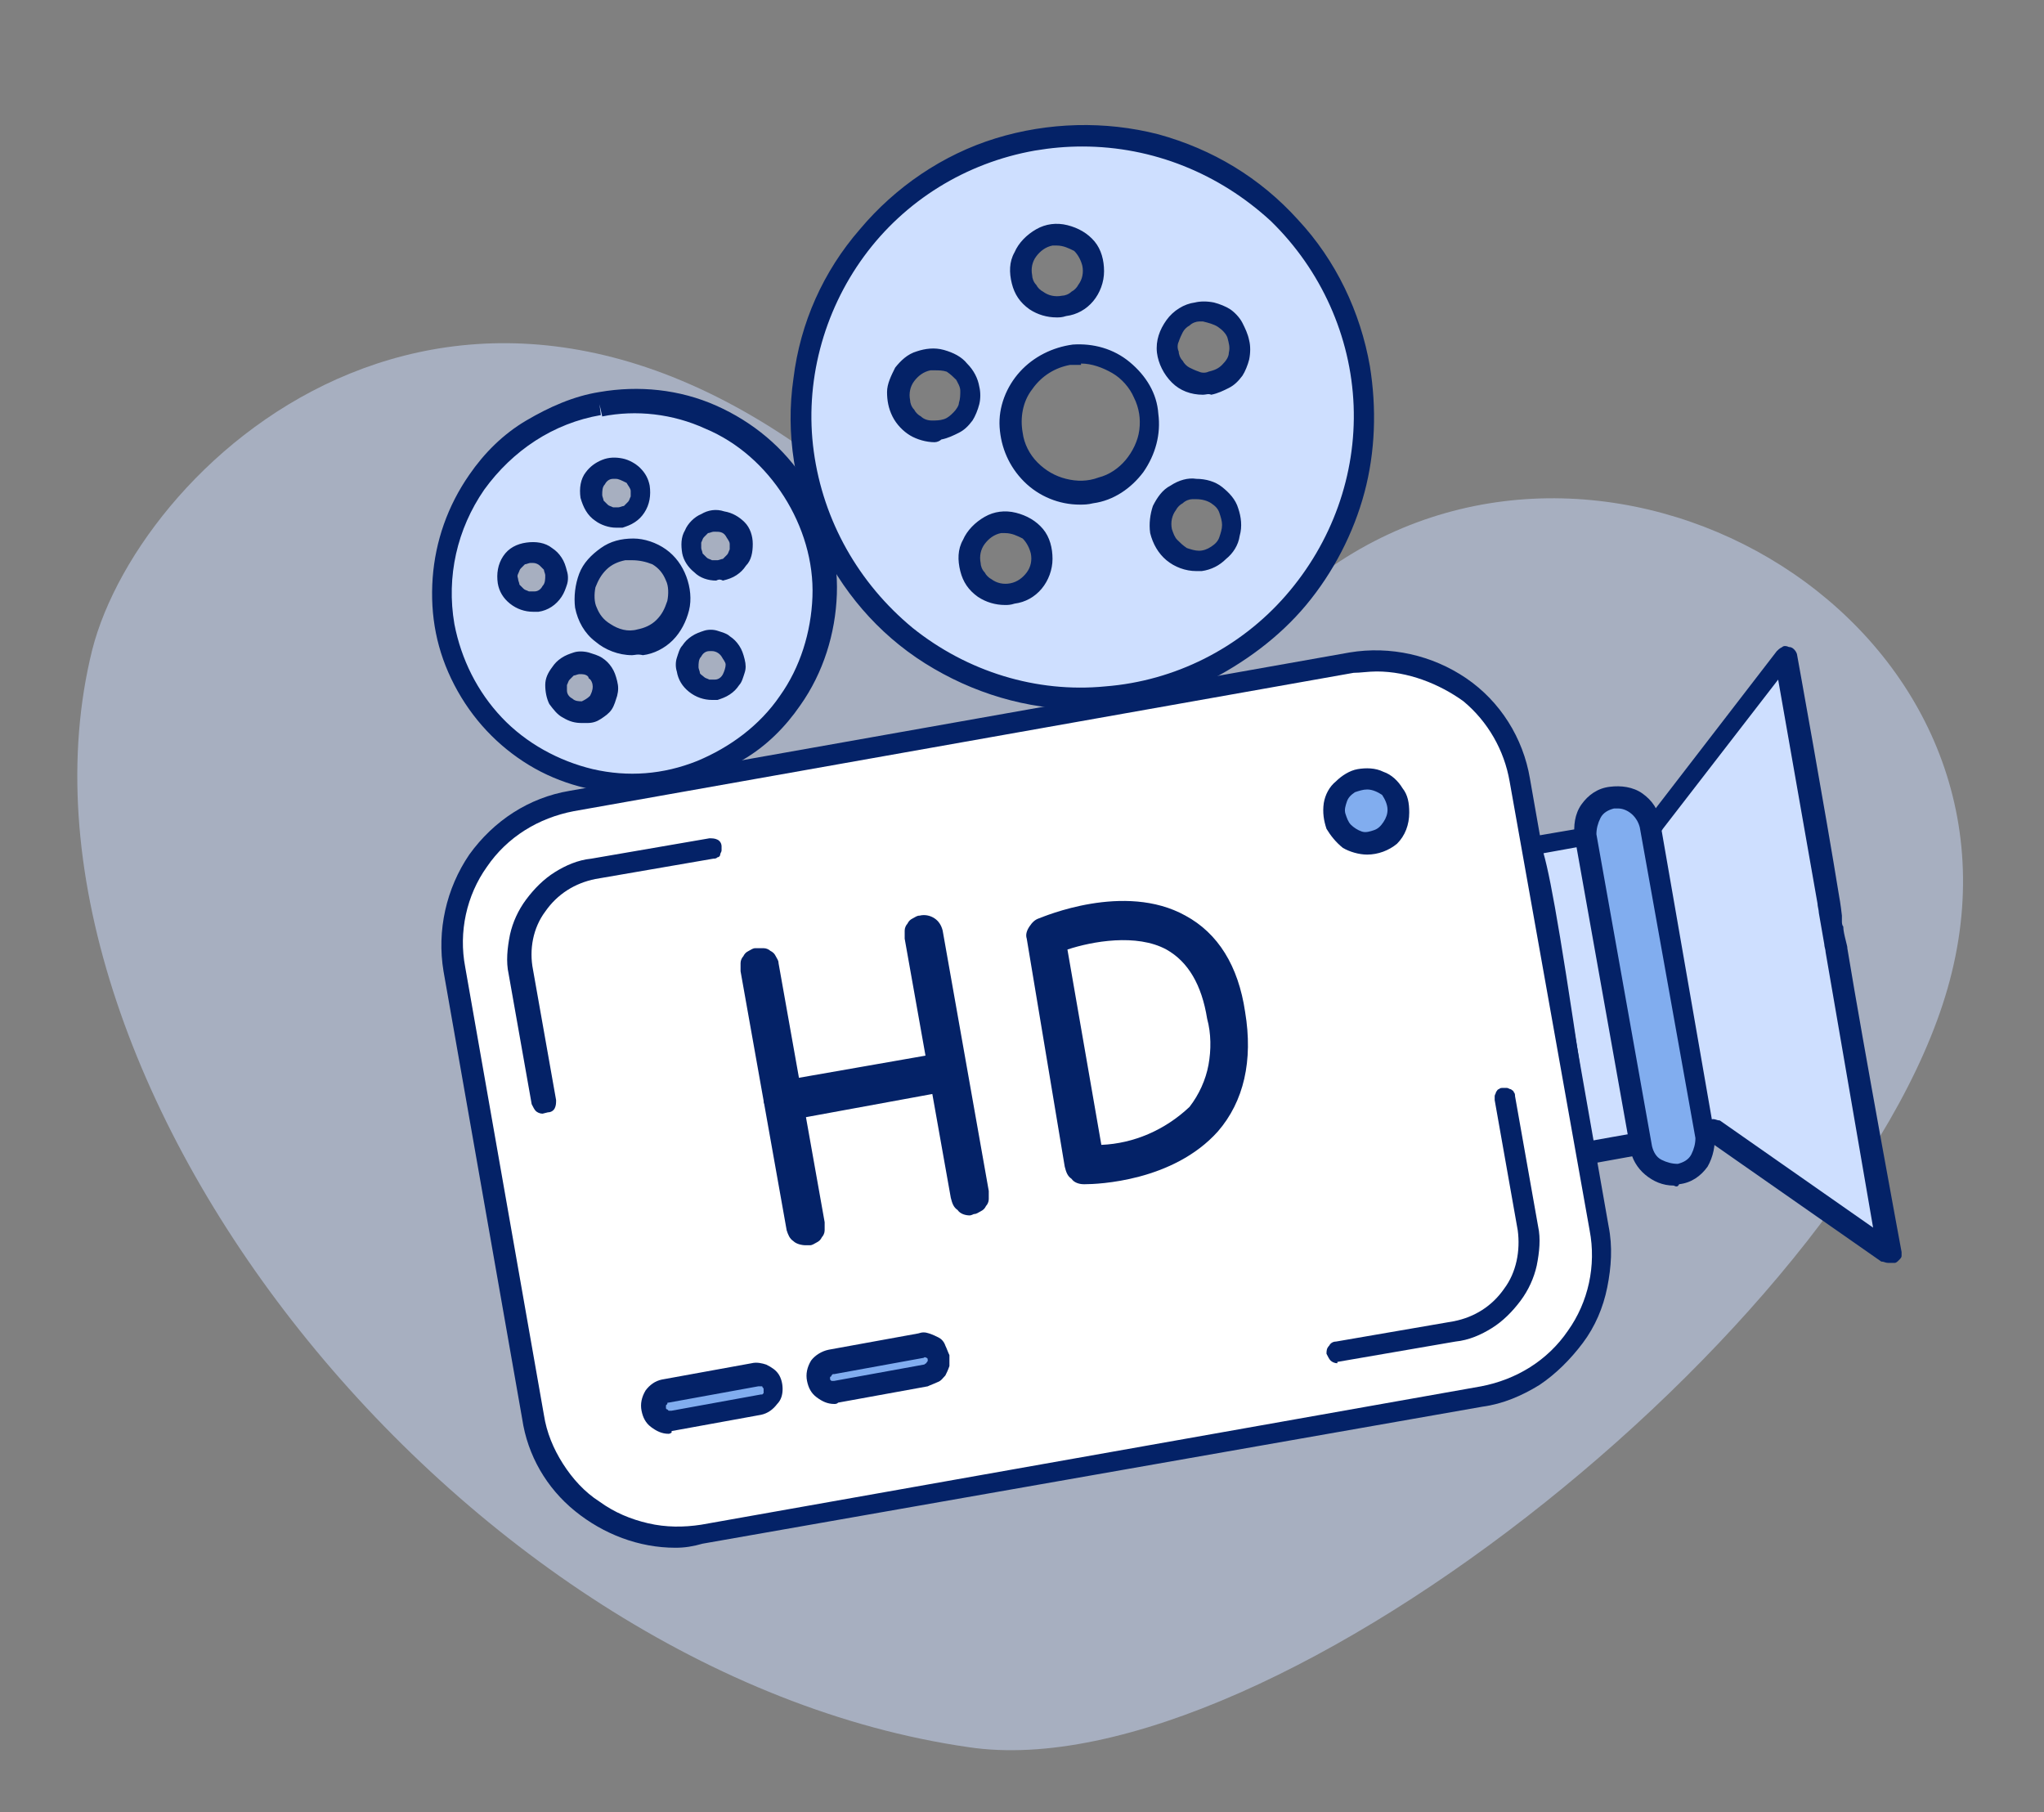 <?xml version="1.0" encoding="utf-8"?>
<!-- Generator: Adobe Illustrator 25.0.0, SVG Export Plug-In . SVG Version: 6.00 Build 0)  -->
<svg version="1.1" id="Layer_1" xmlns="http://www.w3.org/2000/svg" xmlns:xlink="http://www.w3.org/1999/xlink" x="0px" y="0px"
	 viewBox="0 0 150.7 133.6" style="enable-background:new 0 0 150.7 133.6;" xml:space="preserve">
<rect x="0" y="0" width="150.7" height="133.6" fill="#808080" stroke="none"/>
<style type="text/css">
	.st0{opacity:0.5;fill-rule:evenodd;clip-rule:evenodd;fill:#CEDFFF;enable-background:new    ;}
	.st1{fill:#CEDFFF;}
	.st2{fill:#042267;}
	.st3{fill:#81ADEF;}
	.st4{fill:#FFFFFF;}
</style>
<path class="st0" d="M6.8,47.9c3.6-14.1,27.9-36.6,57.5-10.8c8.3,7.6,21,13.5,34,4.6c21-14.3,51.9,4.3,45.6,30
	c-6,24.7-49.9,60.5-72.5,57.1C33.9,123.4-1,79.3,6.8,47.9z"/>
<path class="st1" d="M76.2,10.3c-4,0.7-7.8,2.6-10.7,5.4c-3,2.8-5,6.5-5.9,10.5c-0.9,4-0.6,8.2,0.9,12c1.5,3.8,4.1,7.1,7.4,9.5
	c3.4,2.3,7.3,3.7,11.4,3.7c4.1,0.1,8.1-1,11.6-3.2c3.5-2.2,6.2-5.4,7.8-9.1c1.7-3.8,2.2-7.9,1.4-11.9c-1-5.4-4-10.2-8.5-13.4
	C87.2,10.6,81.7,9.4,76.2,10.3z M77.5,17.3c0.7-0.1,1.4,0.1,1.9,0.5c0.5,0.4,0.9,1,1,1.7c0.1,0.7,0,1.4-0.4,1.9
	c-0.4,0.6-1,1-1.6,1.1c-0.4,0.1-0.7,0.1-1.1,0s-0.7-0.2-1-0.4c-0.3-0.2-0.6-0.5-0.8-0.8c-0.2-0.3-0.3-0.6-0.4-1
	c-0.1-0.4-0.1-0.7,0-1.1c0.1-0.4,0.2-0.7,0.5-1c0.2-0.3,0.5-0.5,0.8-0.7C76.8,17.5,77.1,17.4,77.5,17.3z M66.2,29.6
	c-0.1-0.4-0.1-0.7,0-1.1c0.1-0.4,0.2-0.7,0.4-1s0.5-0.6,0.8-0.8c0.3-0.2,0.6-0.3,1-0.4c0.4-0.1,0.7-0.1,1.1,0c0.4,0.1,0.7,0.2,1,0.5
	c0.3,0.2,0.5,0.5,0.7,0.8c0.2,0.3,0.3,0.7,0.3,1c0.1,0.7-0.1,1.4-0.5,1.9c-0.4,0.5-1,0.9-1.7,1c-0.7,0.1-1.4,0-1.9-0.4
	C66.8,30.8,66.4,30.2,66.2,29.6z M74.6,43.8c-0.5,0.1-1.1,0-1.5-0.2c-0.5-0.2-0.9-0.6-1.2-1c-0.3-0.4-0.4-1-0.4-1.5
	c0-0.5,0.2-1,0.5-1.5c0.3-0.4,0.7-0.8,1.2-1c0.5-0.2,1-0.2,1.5-0.1c0.5,0.1,1,0.4,1.3,0.8c0.4,0.4,0.6,0.9,0.7,1.4
	c0.1,0.7,0,1.4-0.4,2C75.9,43.3,75.3,43.7,74.6,43.8z M80.4,36.4c-1,0.2-2,0.1-3-0.4c-0.9-0.4-1.7-1.1-2.3-1.9
	c-0.5-0.9-0.8-1.9-0.8-2.9c0-1,0.3-2,0.9-2.8s1.4-1.5,2.3-1.8c0.9-0.4,2-0.4,3-0.2c1,0.2,1.9,0.7,2.6,1.5c0.7,0.7,1.2,1.7,1.3,2.7
	c0.2,1.3-0.1,2.7-0.9,3.8C82.9,35.3,81.7,36.1,80.4,36.4L80.4,36.4z M88.7,41.3c-0.7,0.1-1.4-0.1-1.9-0.5c-0.5-0.4-0.9-1-1-1.7
	c-0.1-0.7,0-1.4,0.4-1.9c0.4-0.6,1-1,1.6-1.1c0.4-0.1,0.7-0.1,1.1-0.1c0.4,0.1,0.7,0.2,1,0.4c0.3,0.2,0.6,0.5,0.8,0.8
	c0.2,0.3,0.4,0.7,0.4,1c0.1,0.4,0.1,0.7,0,1.1c-0.1,0.4-0.3,0.7-0.5,1c-0.2,0.3-0.5,0.5-0.9,0.7C89.4,41.1,89.1,41.3,88.7,41.3
	L88.7,41.3z M89.2,28.2c-0.5,0.1-1.1,0-1.5-0.2c-0.5-0.2-0.9-0.6-1.2-1c-0.3-0.4-0.4-1-0.4-1.5c0-0.5,0.2-1,0.5-1.5
	c0.3-0.4,0.7-0.8,1.2-1c0.5-0.2,1-0.2,1.5-0.1s1,0.4,1.3,0.8c0.4,0.4,0.6,0.9,0.7,1.4c0.1,0.7-0.1,1.4-0.5,2
	C90.5,27.7,89.9,28.1,89.2,28.2L89.2,28.2z"/>
<path class="st2" d="M79.8,52.3c-4.1,0-8.1-1.2-11.6-3.4c-3.5-2.2-6.2-5.4-7.9-9.1c-1.7-3.7-2.4-7.8-1.8-11.9
	c0.5-4.1,2.2-7.9,4.9-11c2.6-3.1,6.1-5.5,10-6.7c3.9-1.2,8.1-1.3,12-0.3c4,1.1,7.5,3.2,10.3,6.3c2.8,3,4.6,6.8,5.3,10.8
	c0.5,3.1,0.4,6.3-0.4,9.3c-0.8,3-2.3,5.9-4.3,8.3c-2,2.4-4.6,4.3-7.4,5.7C86.1,51.6,83,52.3,79.8,52.3z M79.8,10.8
	c-1.2,0-2.3,0.1-3.5,0.3c-5.1,0.9-9.6,3.7-12.6,7.8c-3,4.1-4.4,9.3-3.7,14.4c0.7,5.1,3.3,9.7,7.3,13c4,3.2,9.1,4.8,14.2,4.3
	c5.1-0.4,9.9-2.8,13.3-6.7c3.4-3.9,5.2-8.9,5-14c-0.2-5.1-2.4-10-6.1-13.6C89.9,12.8,85,10.8,79.8,10.8z M74.1,44.6
	c-0.7,0-1.4-0.2-2-0.6c-0.7-0.5-1.1-1.1-1.3-1.9c-0.2-0.8-0.2-1.6,0.2-2.3c0.3-0.7,0.9-1.3,1.6-1.7s1.5-0.5,2.3-0.3
	c0.8,0.2,1.5,0.6,2,1.2c0.5,0.6,0.7,1.4,0.7,2.2c0,0.8-0.3,1.6-0.8,2.2c-0.5,0.6-1.2,1-2,1.1C74.5,44.6,74.3,44.6,74.1,44.6z
	 M74.1,39.3c-0.1,0-0.2,0-0.3,0c-0.5,0.1-0.9,0.4-1.2,0.8c-0.3,0.4-0.4,0.9-0.3,1.4c0,0.2,0.1,0.5,0.3,0.7c0.1,0.2,0.3,0.4,0.5,0.5
	c0.4,0.3,0.9,0.4,1.4,0.3c0.5-0.1,0.9-0.4,1.2-0.8c0.3-0.4,0.4-0.9,0.3-1.4c-0.1-0.4-0.3-0.8-0.6-1.1C75,39.5,74.6,39.3,74.1,39.3
	L74.1,39.3z M88.2,42.1c-0.8,0-1.6-0.3-2.2-0.8c-0.6-0.5-1-1.2-1.2-2c-0.1-0.7,0-1.4,0.2-2c0.3-0.6,0.7-1.2,1.3-1.5
	c0.6-0.4,1.3-0.6,1.9-0.5c0.7,0,1.4,0.2,1.9,0.6c0.5,0.4,1,0.9,1.2,1.6c0.2,0.6,0.3,1.3,0.1,2c-0.1,0.7-0.5,1.3-1,1.7
	c-0.5,0.5-1.1,0.8-1.8,0.9C88.6,42.1,88.4,42.1,88.2,42.1L88.2,42.1z M88.2,36.8h-0.3c-0.2,0-0.5,0.1-0.7,0.3
	c-0.2,0.1-0.4,0.3-0.5,0.5c-0.3,0.4-0.4,0.9-0.3,1.4c0.1,0.3,0.2,0.6,0.4,0.8c0.2,0.2,0.4,0.4,0.7,0.6c0.3,0.1,0.6,0.2,0.9,0.2
	c0.3,0,0.6-0.1,0.9-0.3c0.3-0.2,0.5-0.4,0.6-0.7c0.1-0.3,0.2-0.6,0.2-0.9c0-0.3-0.1-0.6-0.2-0.9c-0.1-0.3-0.3-0.5-0.6-0.7
	C89,36.9,88.6,36.8,88.2,36.8L88.2,36.8z M79.6,37.2c-1.5,0-3-0.6-4.1-1.7c-1.1-1.1-1.7-2.5-1.8-4c-0.1-1.5,0.5-3,1.5-4.1
	c1-1.1,2.4-1.8,3.9-2c1.5-0.1,3,0.3,4.2,1.3c1.2,1,2,2.3,2.1,3.8c0.2,1.5-0.2,3-1.1,4.3c-0.9,1.2-2.2,2.1-3.7,2.3
	C80.2,37.2,79.9,37.2,79.6,37.2L79.6,37.2z M79.6,26.9c-0.2,0-0.5,0-0.7,0c-1.1,0.2-2.1,0.8-2.8,1.8c-0.7,0.9-0.9,2.1-0.7,3.2
	c0.1,0.8,0.5,1.6,1.1,2.2c0.6,0.6,1.3,1,2.1,1.2c0.8,0.2,1.6,0.2,2.4-0.1c0.8-0.2,1.5-0.7,2-1.3c0.5-0.6,0.9-1.4,1-2.2
	c0.1-0.8,0-1.6-0.4-2.4c-0.3-0.7-0.9-1.4-1.6-1.8c-0.7-0.4-1.5-0.7-2.3-0.7V26.9z M68.9,32.6c-0.6,0-1.3-0.2-1.8-0.5
	c-0.5-0.3-1-0.8-1.3-1.4c-0.3-0.6-0.4-1.2-0.4-1.8c0-0.6,0.3-1.2,0.6-1.8c0.4-0.5,0.9-1,1.6-1.2c0.6-0.2,1.3-0.3,2-0.1
	s1.3,0.5,1.7,1c0.5,0.5,0.8,1.1,0.9,1.7c0.1,0.4,0.1,0.9,0,1.3c-0.1,0.4-0.3,0.9-0.5,1.2c-0.3,0.4-0.6,0.7-1,0.9
	c-0.4,0.2-0.8,0.4-1.3,0.5C69.3,32.5,69.1,32.6,68.9,32.6z M68.9,27.3h-0.3c-0.5,0.1-0.9,0.4-1.2,0.8c-0.3,0.4-0.4,0.9-0.3,1.4
	c0,0.2,0.1,0.5,0.3,0.7c0.1,0.2,0.3,0.4,0.5,0.5c0.2,0.2,0.5,0.3,0.8,0.3c0.3,0,0.6,0,0.9-0.1c0.3-0.1,0.5-0.3,0.7-0.5
	c0.2-0.2,0.4-0.5,0.4-0.7c0.1-0.3,0.1-0.6,0.1-0.9c0-0.3-0.2-0.6-0.3-0.8c-0.2-0.2-0.4-0.4-0.7-0.6C69.5,27.3,69.2,27.3,68.9,27.3z
	 M88.7,29.1c-0.9,0-1.7-0.3-2.3-0.9c-0.6-0.6-1-1.4-1.1-2.2c-0.1-0.9,0.2-1.7,0.7-2.4c0.5-0.7,1.3-1.2,2.1-1.3
	c0.4-0.1,0.9-0.1,1.4,0c0.4,0.1,0.9,0.3,1.2,0.5s0.7,0.6,0.9,1c0.2,0.4,0.4,0.8,0.5,1.3c0.1,0.4,0.1,0.9,0,1.4
	c-0.1,0.4-0.3,0.9-0.5,1.2c-0.3,0.4-0.6,0.7-1,0.9c-0.4,0.2-0.8,0.4-1.3,0.5C89.1,29,88.9,29.1,88.7,29.1z M88.7,23.7
	c-0.1,0-0.2,0-0.3,0c-0.2,0-0.5,0.1-0.7,0.3c-0.2,0.1-0.4,0.3-0.5,0.5c-0.1,0.2-0.2,0.4-0.3,0.7c-0.1,0.2-0.1,0.5,0,0.7
	c0,0.2,0.1,0.5,0.3,0.7c0.1,0.2,0.3,0.4,0.5,0.5c0.2,0.1,0.4,0.2,0.7,0.3c0.2,0.1,0.5,0.1,0.7,0c0.4-0.1,0.7-0.2,1-0.5
	c0.3-0.3,0.5-0.6,0.5-0.9c0.1-0.4,0-0.7-0.1-1.1c-0.1-0.3-0.4-0.6-0.7-0.8C89.5,23.9,89.1,23.8,88.7,23.7z M77.9,23.4
	c-0.7,0-1.4-0.2-2-0.6c-0.7-0.5-1.1-1.1-1.3-1.9c-0.2-0.8-0.2-1.6,0.2-2.3c0.3-0.7,0.9-1.3,1.6-1.7c0.7-0.4,1.5-0.5,2.3-0.3
	c0.8,0.2,1.5,0.6,2,1.2c0.5,0.6,0.7,1.4,0.7,2.2c0,0.8-0.3,1.6-0.8,2.2c-0.5,0.6-1.2,1-2,1.1C78.3,23.4,78.1,23.4,77.9,23.4
	L77.9,23.4z M77.9,18.1c-0.1,0-0.2,0-0.3,0c-0.5,0.1-0.9,0.4-1.2,0.8c-0.3,0.4-0.4,0.9-0.3,1.4c0,0.2,0.1,0.5,0.3,0.7
	c0.1,0.2,0.3,0.4,0.5,0.5c0.4,0.3,0.9,0.4,1.4,0.3c0.2,0,0.5-0.1,0.7-0.3c0.2-0.1,0.4-0.3,0.5-0.5c0.3-0.4,0.4-0.9,0.3-1.4
	c-0.1-0.4-0.3-0.8-0.6-1.1C78.8,18.3,78.4,18.1,77.9,18.1L77.9,18.1z"/>
<path class="st1" d="M44.3,29.8c-2.7,0.5-5.3,1.8-7.3,3.7c-2,1.9-3.4,4.4-4,7.1c-0.6,2.7-0.4,5.6,0.6,8.1c1,2.6,2.8,4.8,5,6.4
	c2.3,1.6,5,2.5,7.8,2.5c2.8,0.1,5.5-0.7,7.9-2.2c2.3-1.5,4.2-3.7,5.3-6.2c1.1-2.5,1.5-5.4,1-8.1c-0.6-3.7-2.7-6.9-5.8-9.1
	C51.7,30,48,29.1,44.3,29.8z M45.1,34.5c0.3-0.1,0.7,0,1,0.1c0.3,0.1,0.6,0.4,0.8,0.7c0.2,0.3,0.3,0.6,0.3,1c0,0.4-0.1,0.7-0.3,1
	c-0.2,0.3-0.5,0.5-0.8,0.7c-0.3,0.1-0.7,0.2-1,0.1c-0.3-0.1-0.7-0.2-0.9-0.5c-0.3-0.2-0.4-0.6-0.5-0.9c-0.1-0.2-0.1-0.5,0-0.7
	c0-0.2,0.1-0.5,0.3-0.7c0.1-0.2,0.3-0.4,0.5-0.5C44.6,34.7,44.9,34.6,45.1,34.5z M37.5,42.9c-0.1-0.4,0-0.7,0.1-1
	c0.1-0.3,0.4-0.6,0.7-0.8c0.3-0.2,0.7-0.3,1-0.3c0.4,0,0.7,0.1,1,0.3c0.3,0.2,0.5,0.5,0.6,0.8c0.1,0.3,0.2,0.7,0.1,1
	c-0.1,0.3-0.3,0.7-0.5,0.9c-0.3,0.2-0.6,0.4-0.9,0.5c-0.5,0.1-1,0-1.3-0.3C37.8,43.8,37.6,43.3,37.5,42.9z M43.2,52.5
	c-0.4,0.1-0.7,0-1-0.1c-0.3-0.1-0.6-0.4-0.8-0.7c-0.2-0.3-0.3-0.7-0.3-1c0-0.4,0.1-0.7,0.3-1c0.2-0.3,0.5-0.5,0.8-0.6
	c0.3-0.1,0.7-0.2,1-0.1c0.3,0.1,0.7,0.3,0.9,0.5c0.2,0.3,0.4,0.6,0.5,0.9c0.1,0.5,0,0.9-0.3,1.3C44,52.1,43.6,52.4,43.2,52.5
	L43.2,52.5z M47.1,47.4c-0.7,0.1-1.4,0-2-0.2c-0.6-0.3-1.2-0.7-1.5-1.3c-0.4-0.6-0.6-1.3-0.5-1.9c0-0.7,0.2-1.4,0.6-1.9
	c0.4-0.6,0.9-1,1.6-1.2c0.6-0.2,1.3-0.3,2-0.2c0.7,0.1,1.3,0.5,1.8,1c0.5,0.5,0.8,1.1,0.9,1.8c0.2,0.9-0.1,1.8-0.6,2.6
	C48.8,46.7,48,47.2,47.1,47.4L47.1,47.4z M52.8,50.8c-0.4,0.1-0.7,0-1-0.1c-0.3-0.1-0.6-0.4-0.8-0.7c-0.2-0.3-0.3-0.7-0.3-1
	c0-0.4,0.1-0.7,0.3-1c0.2-0.3,0.5-0.5,0.8-0.6c0.3-0.1,0.7-0.2,1-0.1c0.3,0.1,0.7,0.3,0.9,0.5s0.4,0.6,0.5,0.9c0.1,0.5,0,1-0.3,1.3
	C53.7,50.4,53.3,50.7,52.8,50.8z M53.1,41.9c-0.4,0.1-0.7,0-1-0.1c-0.3-0.1-0.6-0.4-0.8-0.7c-0.2-0.3-0.3-0.7-0.3-1
	c0-0.4,0.1-0.7,0.3-1c0.2-0.3,0.5-0.5,0.8-0.6c0.3-0.1,0.7-0.2,1-0.1c0.3,0.1,0.7,0.3,0.9,0.5c0.2,0.3,0.4,0.6,0.5,0.9
	c0,0.2,0,0.5,0,0.7c-0.1,0.2-0.2,0.5-0.3,0.7c-0.1,0.2-0.3,0.4-0.5,0.5C53.5,41.8,53.3,41.9,53.1,41.9L53.1,41.9z"/>
<path class="st2" d="M46.7,58.5c-2.7,0-5.4-0.7-7.7-2.1c-2.3-1.4-4.2-3.4-5.5-5.9s-1.8-5.1-1.6-7.9c0.2-2.7,1.1-5.3,2.7-7.6
	c1.1-1.6,2.5-3,4.2-4c1.7-1,3.5-1.8,5.4-2.1c2.9-0.5,5.9-0.2,8.6,1c2.7,1.2,5,3.1,6.6,5.6c1.6,2.5,2.4,5.4,2.3,8.3
	c-0.1,2.9-1,5.8-2.7,8.2c-1.1,1.6-2.5,3-4.2,4c-1.6,1-3.5,1.8-5.4,2.1C48.5,58.4,47.6,58.5,46.7,58.5z M44.2,29.8l0.1,0.8
	c-3.5,0.6-6.5,2.6-8.6,5.5c-2,2.9-2.8,6.4-2.2,9.9c0.5,2.6,1.7,5,3.5,6.9c1.8,1.9,4.2,3.2,6.7,3.8c2.6,0.6,5.2,0.4,7.7-0.6
	c2.4-1,4.6-2.6,6.1-4.8c1.5-2.1,2.3-4.7,2.4-7.3c0.1-2.6-0.7-5.2-2.1-7.4c-1.4-2.2-3.4-4-5.8-5c-2.4-1.1-5.1-1.4-7.6-0.9L44.2,29.8z
	 M42.9,53.3c-0.5,0-0.9-0.1-1.4-0.4c-0.4-0.2-0.7-0.6-1-1c-0.2-0.4-0.3-0.9-0.3-1.4c0-0.5,0.2-0.9,0.5-1.3c0.2-0.3,0.4-0.5,0.7-0.7
	s0.6-0.3,0.9-0.4c0.3-0.1,0.7-0.1,1.1,0c0.3,0.1,0.7,0.2,1,0.4c0.3,0.2,0.5,0.4,0.7,0.7c0.2,0.3,0.3,0.6,0.4,1s0.1,0.7,0,1.1
	c-0.1,0.3-0.2,0.7-0.4,1c-0.2,0.3-0.5,0.5-0.8,0.7c-0.3,0.2-0.6,0.3-1,0.3C43.2,53.3,43.1,53.3,42.9,53.3z M42.9,49.7h-0.2
	c-0.1,0-0.3,0.1-0.4,0.1c-0.1,0.1-0.2,0.2-0.3,0.3c-0.1,0.1-0.1,0.2-0.2,0.4c0,0.1,0,0.3,0,0.4c0,0.3,0.2,0.5,0.4,0.6
	c0.2,0.2,0.5,0.2,0.7,0.2c0.2-0.1,0.4-0.2,0.6-0.4c0.1-0.2,0.2-0.4,0.2-0.7c0-0.2-0.1-0.5-0.3-0.6C43.4,49.8,43.1,49.7,42.9,49.7z
	 M52.5,51.6c-0.6,0-1.2-0.2-1.7-0.6s-0.8-0.9-0.9-1.5c-0.1-0.3-0.1-0.7,0-1c0.1-0.3,0.2-0.7,0.4-0.9c0.2-0.3,0.4-0.5,0.7-0.7
	c0.3-0.2,0.6-0.3,0.9-0.4c0.3-0.1,0.7-0.1,1,0c0.3,0.1,0.7,0.2,0.9,0.4c0.3,0.2,0.5,0.4,0.7,0.7c0.2,0.3,0.3,0.6,0.4,1s0.1,0.7,0,1
	c-0.1,0.3-0.2,0.7-0.4,0.9c-0.2,0.3-0.4,0.5-0.7,0.7s-0.6,0.3-0.9,0.4C52.8,51.6,52.6,51.6,52.5,51.6L52.5,51.6z M52.5,48h-0.2
	c-0.3,0-0.5,0.2-0.6,0.4c-0.2,0.2-0.2,0.5-0.2,0.8c0,0.1,0.1,0.3,0.1,0.4s0.2,0.2,0.3,0.3c0.1,0.1,0.2,0.1,0.4,0.2
	c0.1,0,0.3,0,0.4,0c0.3,0,0.5-0.2,0.6-0.4s0.2-0.5,0.2-0.7c0-0.2-0.2-0.4-0.3-0.6C53,48.1,52.7,48,52.5,48L52.5,48z M46.6,48.3
	c-1,0-2-0.4-2.7-1c-0.8-0.6-1.3-1.5-1.5-2.5c-0.1-0.8,0-1.7,0.3-2.5c0.3-0.8,0.9-1.4,1.6-1.9c0.7-0.5,1.5-0.7,2.4-0.7
	c0.8,0,1.7,0.3,2.4,0.8c0.7,0.5,1.2,1.2,1.5,2c0.3,0.8,0.4,1.7,0.2,2.5c-0.2,0.8-0.6,1.6-1.2,2.2c-0.6,0.6-1.4,1-2.2,1.1
	C47,48.2,46.8,48.3,46.6,48.3L46.6,48.3z M46.6,41.3c-0.2,0-0.3,0-0.5,0c-0.5,0.1-1,0.3-1.4,0.7c-0.4,0.4-0.6,0.8-0.8,1.3
	c-0.1,0.5-0.1,1.1,0.1,1.5c0.2,0.5,0.5,0.9,1,1.2c0.6,0.4,1.3,0.6,2,0.4c0.5-0.1,1-0.3,1.4-0.7c0.4-0.4,0.6-0.8,0.8-1.4
	c0.1-0.5,0.1-1.1-0.1-1.5c-0.2-0.5-0.5-0.9-1-1.2C47.6,41.4,47.1,41.3,46.6,41.3L46.6,41.3z M39.3,45.1c-0.6,0-1.2-0.2-1.7-0.6
	c-0.5-0.4-0.8-0.9-0.9-1.5c-0.1-0.7,0-1.4,0.4-2c0.4-0.6,1-0.9,1.7-1c0.7-0.1,1.4,0,1.9,0.4c0.3,0.2,0.5,0.4,0.7,0.7
	c0.2,0.3,0.3,0.6,0.4,1c0.1,0.3,0.1,0.7,0,1c-0.1,0.3-0.2,0.6-0.4,0.9c-0.4,0.6-1,1-1.7,1.1C39.6,45.1,39.4,45.1,39.3,45.1
	L39.3,45.1z M39.3,41.5h-0.2c-0.1,0-0.3,0.1-0.4,0.1c-0.1,0.1-0.2,0.2-0.3,0.3c-0.1,0.1-0.1,0.2-0.2,0.4s0,0.3,0,0.4
	c0,0.1,0.1,0.3,0.1,0.4c0.1,0.1,0.2,0.2,0.3,0.3s0.2,0.1,0.4,0.2c0.1,0,0.3,0,0.4,0c0.3,0,0.5-0.2,0.6-0.4c0.2-0.2,0.2-0.5,0.2-0.8
	c0-0.1-0.1-0.3-0.1-0.4c-0.1-0.1-0.2-0.2-0.3-0.3C39.7,41.6,39.5,41.5,39.3,41.5L39.3,41.5z M52.8,42.8c-0.6,0-1.2-0.2-1.6-0.6
	c-0.5-0.4-0.8-0.9-0.9-1.4c-0.1-0.6-0.1-1.2,0.2-1.7c0.2-0.5,0.7-1,1.2-1.2c0.5-0.3,1.1-0.4,1.7-0.2c0.6,0.1,1.1,0.4,1.5,0.8
	c0.4,0.4,0.6,1,0.6,1.6s-0.1,1.2-0.5,1.6c-0.2,0.3-0.4,0.5-0.7,0.7c-0.3,0.2-0.6,0.3-1,0.4C53.1,42.7,53,42.7,52.8,42.8z M52.8,39.2
	h-0.2c-0.1,0-0.3,0.1-0.4,0.1c-0.1,0.1-0.2,0.2-0.3,0.3c-0.1,0.1-0.1,0.2-0.2,0.4c0,0.1,0,0.3,0,0.4c0,0.1,0.1,0.3,0.1,0.4
	c0.1,0.1,0.2,0.2,0.3,0.3c0.1,0.1,0.2,0.1,0.4,0.2c0.1,0,0.3,0,0.4,0c0.1,0,0.3-0.1,0.4-0.1c0.1-0.1,0.2-0.2,0.3-0.3
	c0.1-0.1,0.1-0.2,0.2-0.4c0-0.1,0-0.3,0-0.4c0-0.2-0.2-0.4-0.3-0.6C53.3,39.2,53,39.2,52.8,39.2z M45.4,38.9c-0.5,0-1.1-0.2-1.5-0.5
	c-0.6-0.4-0.9-1-1.1-1.7c-0.1-0.7,0-1.4,0.4-1.9c0.3-0.4,0.7-0.7,1.2-0.9c0.5-0.2,1-0.2,1.5-0.1c0.5,0.1,1,0.4,1.3,0.7
	c0.4,0.4,0.6,0.8,0.7,1.3c0.1,0.7,0,1.4-0.4,2c-0.2,0.3-0.4,0.5-0.7,0.7c-0.3,0.2-0.6,0.3-0.9,0.4C45.7,38.9,45.5,38.9,45.4,38.9z
	 M45.4,35.3h-0.2c-0.3,0-0.5,0.2-0.6,0.4c-0.2,0.2-0.2,0.5-0.2,0.8c0,0.1,0.1,0.3,0.1,0.4c0.1,0.1,0.2,0.2,0.3,0.3
	c0.1,0.1,0.2,0.1,0.4,0.2c0.1,0,0.3,0,0.4,0c0.1,0,0.3-0.1,0.4-0.1c0.1-0.1,0.2-0.2,0.3-0.3c0.1-0.1,0.1-0.2,0.2-0.4
	c0-0.1,0-0.3,0-0.4c0-0.2-0.2-0.4-0.3-0.6C45.8,35.4,45.6,35.3,45.4,35.3L45.4,35.3z"/>
<path class="st1" d="M112.6,62.3l9.2-1.6l9.6-12.4c0,0,5.2,29.5,3.5,19.6c-1.7-9.9,4.3,24.5,4.3,24.5l-12.9-9l-9.8,1.7
	C116.5,85,113.1,61.7,112.6,62.3z"/>
<path class="st2" d="M139.2,93.1c-0.2,0-0.3-0.1-0.5-0.1l-12.6-8.8l-9.4,1.7c-0.1,0-0.2,0-0.3,0c-0.1,0-0.2-0.1-0.3-0.1
	c-0.2-0.1-0.3-0.3-0.3-0.5c-1.2-7.9-3.1-20.6-3.7-22.3v-0.1c-0.1-0.1-0.1-0.3-0.1-0.4c0-0.2,0-0.3,0.1-0.4c0.1-0.1,0.2-0.2,0.3-0.3
	c0.1-0.1,0.2-0.1,0.4-0.1l8.8-1.5l9.4-12.2c0.1-0.1,0.2-0.2,0.4-0.3c0.1-0.1,0.3-0.1,0.5,0c0.2,0,0.3,0.1,0.4,0.2
	c0.1,0.1,0.2,0.3,0.2,0.4c0,0,2.1,11.6,3.1,17.8c0,0,0.1,0.5,0.2,1.4c0,0.1,0,0.2,0,0.4c0,0.1,0,0.3,0.1,0.4c0,0.3,0.1,0.7,0.2,1.1
	c0.1,0.4,0.1,0.4,0.1,0.5c1.2,7.3,4,22.4,4,22.4c0,0.1,0,0.2,0,0.3c0,0.1-0.1,0.2-0.2,0.3c-0.1,0.1-0.2,0.2-0.3,0.2
	C139.4,93.1,139.3,93.1,139.2,93.1L139.2,93.1z M126.3,82.5c0.2,0,0.3,0.1,0.5,0.1l11.3,7.9l-3.5-20.3c0-0.2-0.1-0.4-0.1-0.6
	l-0.4-2.3c0-0.2-0.1-0.5-0.1-0.7l-2.9-16.5l-8.5,11c-0.1,0.2-0.3,0.3-0.5,0.3l-8.3,1.5c0.6,2.1,1.5,7.4,3.5,21.2l9-1.6H126.3z"/>
<path class="st3" d="M118.9,58.9L118.9,58.9c-1.3,0.2-2.2,1.5-2,2.8l4.1,23c0.2,1.3,1.5,2.2,2.8,2l0,0c1.3-0.2,2.2-1.5,2-2.8
	l-4.1-23C121.5,59.5,120.2,58.6,118.9,58.9z"/>
<path class="st2" d="M123.4,87.4c-0.8,0-1.5-0.3-2.1-0.8c-0.6-0.5-1-1.2-1.1-1.9l-4.1-23c-0.1-0.8,0-1.7,0.5-2.4
	c0.5-0.7,1.2-1.2,2.1-1.3c0.8-0.1,1.7,0,2.4,0.5c0.7,0.5,1.2,1.2,1.3,2.1l4,23c0.1,0.8-0.1,1.7-0.5,2.4c-0.5,0.7-1.2,1.2-2.1,1.3
	C123.7,87.5,123.6,87.5,123.4,87.4z M119.3,59.6c-0.1,0-0.2,0-0.3,0c-0.4,0.1-0.8,0.3-1,0.7c-0.2,0.4-0.3,0.8-0.3,1.2l4.1,23
	c0.1,0.4,0.3,0.8,0.7,1c0.4,0.2,0.8,0.3,1.2,0.3c0.4-0.1,0.8-0.3,1-0.7c0.2-0.4,0.3-0.8,0.3-1.2L120.9,61c-0.1-0.4-0.3-0.7-0.5-0.9
	C120.1,59.8,119.7,59.6,119.3,59.6z"/>
<path class="st4" d="M99.6,48.7L42.1,58.8c-5.8,1-9.7,6.6-8.7,12.4l5.8,33c1,5.8,6.6,9.7,12.4,8.7l57.5-10.1c5.8-1,9.7-6.6,8.7-12.4
	l-5.8-33C111,51.5,105.4,47.6,99.6,48.7z"/>
<path class="st2" d="M49.8,114.1c-2.7,0-5.3-1-7.4-2.7s-3.5-4.1-3.9-6.8l-5.8-33c-0.5-3,0.2-6.1,1.9-8.6c1.8-2.5,4.4-4.2,7.4-4.7
	l57.5-10.2c3-0.5,6.1,0.2,8.6,1.9c2.5,1.7,4.2,4.4,4.7,7.4l5.8,33c0.3,1.5,0.2,3-0.1,4.5c-0.3,1.5-0.9,2.9-1.8,4.1
	c-0.9,1.2-2,2.3-3.2,3.1c-1.3,0.8-2.7,1.4-4.2,1.6l-57.5,10.1C51.1,114,50.5,114.1,49.8,114.1z M101.5,49.5c-0.6,0-1.2,0.1-1.7,0.1
	L42.3,59.8c-2.6,0.5-4.9,1.9-6.4,4.1c-1.5,2.1-2.1,4.8-1.6,7.4l5.8,33c0.2,1.3,0.7,2.5,1.4,3.6c0.7,1.1,1.6,2.1,2.7,2.8
	c1.1,0.8,2.3,1.3,3.6,1.6c1.3,0.3,2.6,0.3,3.9,0.1l57.5-10.2c2.6-0.5,4.9-1.9,6.4-4.1c1.5-2.1,2.1-4.8,1.6-7.4l-5.9-33.1
	c-0.4-2.3-1.6-4.4-3.4-5.9C106.1,50.4,103.8,49.5,101.5,49.5z"/>
<path class="st2" d="M40,82.1c-0.2,0-0.4-0.1-0.5-0.2c-0.1-0.1-0.2-0.3-0.3-0.5l-1.7-9.6c-0.2-0.9-0.1-1.9,0.1-2.9
	c0.2-0.9,0.6-1.8,1.2-2.6c0.6-0.8,1.3-1.5,2.1-2c0.8-0.5,1.7-0.9,2.7-1l8.7-1.5c0.2,0,0.4,0,0.6,0.1c0.2,0.1,0.3,0.3,0.3,0.5
	c0,0.1,0,0.2,0,0.3c0,0.1-0.1,0.2-0.1,0.3s-0.1,0.2-0.2,0.2c-0.1,0.1-0.2,0.1-0.3,0.1l-8.7,1.5c-1.5,0.3-2.8,1.1-3.7,2.4
	c-0.9,1.2-1.2,2.8-0.9,4.3l1.7,9.6c0,0.2,0,0.4-0.1,0.6s-0.3,0.3-0.5,0.3L40,82.1z"/>
<path class="st2" d="M98.6,100.5c-0.2,0-0.4-0.1-0.5-0.2c-0.1-0.1-0.2-0.3-0.3-0.5c0-0.2,0-0.4,0.2-0.6c0.1-0.2,0.3-0.3,0.5-0.3
	l8.7-1.5c1.5-0.3,2.8-1.1,3.7-2.4c0.9-1.2,1.2-2.8,1-4.3l-1.7-9.6c0-0.1,0-0.2,0-0.3c0-0.1,0.1-0.2,0.1-0.3c0.1-0.1,0.1-0.2,0.2-0.2
	c0.1-0.1,0.2-0.1,0.3-0.1c0.1,0,0.2,0,0.3,0c0.1,0,0.2,0.1,0.3,0.1c0.1,0.1,0.2,0.1,0.2,0.2c0.1,0.1,0.1,0.2,0.1,0.3l1.7,9.6
	c0.2,0.9,0.1,1.9-0.1,2.9c-0.2,0.9-0.6,1.8-1.2,2.6c-0.6,0.8-1.3,1.5-2.1,2c-0.8,0.5-1.7,0.9-2.7,1l-8.7,1.5L98.6,100.5z"/>
<path class="st3" d="M55.7,101.4l-6.6,1.2c-0.6,0.1-1,0.7-0.9,1.3s0.7,1,1.3,0.9l6.6-1.2c0.6-0.1,1-0.7,0.9-1.3
	C57,101.7,56.4,101.3,55.7,101.4z"/>
<path class="st2" d="M49.3,105.7c-0.5,0-0.9-0.2-1.3-0.5s-0.6-0.7-0.7-1.2c-0.1-0.5,0-1,0.3-1.5c0.3-0.4,0.7-0.7,1.2-0.8l6.6-1.2
	c0.4-0.1,0.8,0,1.1,0.1c0.4,0.2,0.7,0.4,0.9,0.7c0.2,0.3,0.3,0.7,0.3,1.1c0,0.4-0.1,0.8-0.4,1.1c-0.3,0.4-0.7,0.7-1.2,0.8l-6.6,1.2
	C49.6,105.6,49.4,105.7,49.3,105.7z M55.9,102.2l-6.6,1.2c-0.1,0-0.1,0-0.1,0.1c0,0-0.1,0.1-0.1,0.1c0,0,0,0.1,0,0.1
	c0,0,0,0.1,0,0.1c0,0,0,0.1,0.1,0.1c0,0,0.1,0.1,0.1,0.1c0.1,0,0.2,0,0.2,0l6.6-1.2c0,0,0.1,0,0.1,0c0,0,0.1-0.1,0.1-0.1
	c0-0.1,0-0.2,0-0.3c0-0.1-0.1-0.1-0.1-0.2C56.1,102.2,56,102.2,55.9,102.2z"/>
<path class="st3" d="M67.8,99.3l-6.6,1.2c-0.6,0.1-1,0.7-0.9,1.3c0.1,0.6,0.7,1,1.3,0.9l6.6-1.2c0.6-0.1,1-0.7,0.9-1.3
	S68.5,99.1,67.8,99.3z"/>
<path class="st2" d="M61.5,103.5c-0.5,0-0.9-0.2-1.3-0.5c-0.4-0.3-0.6-0.7-0.7-1.2c-0.1-0.5,0-1,0.3-1.5c0.3-0.4,0.8-0.7,1.3-0.8
	l6.6-1.2c0.3-0.1,0.5-0.1,0.8,0c0.3,0.1,0.5,0.2,0.7,0.3c0.2,0.1,0.4,0.3,0.5,0.6c0.1,0.2,0.2,0.5,0.3,0.7c0,0.3,0,0.5,0,0.8
	c-0.1,0.3-0.2,0.5-0.3,0.7c-0.2,0.2-0.3,0.4-0.6,0.5c-0.2,0.1-0.5,0.2-0.7,0.3l-6.6,1.2C61.7,103.5,61.6,103.5,61.5,103.5z
	 M68.1,100.1l-6.6,1.2c0,0-0.1,0-0.1,0c0,0-0.1,0.1-0.1,0.1c0,0,0,0.1-0.1,0.1c0,0,0,0.1,0,0.1c0,0,0,0.1,0,0.1c0,0,0.1,0.1,0.1,0.1
	c0,0,0.1,0,0.1,0c0,0,0.1,0,0.1,0l6.6-1.2c0.1,0,0.1-0.1,0.2-0.1c0-0.1,0.1-0.1,0.1-0.2c0-0.1,0-0.2-0.1-0.2
	C68.3,100.1,68.2,100,68.1,100.1L68.1,100.1z"/>
<path class="st2" d="M59.4,91.8c-0.3,0-0.7-0.1-0.9-0.3c-0.3-0.2-0.4-0.5-0.5-0.8l-3.4-19.1c0-0.2,0-0.4,0-0.6
	c0-0.2,0.1-0.4,0.2-0.5c0.1-0.2,0.2-0.3,0.4-0.4c0.2-0.1,0.3-0.2,0.5-0.2c0.2,0,0.4,0,0.6,0c0.2,0,0.4,0.1,0.5,0.2
	c0.2,0.1,0.3,0.2,0.4,0.4c0.1,0.2,0.2,0.3,0.2,0.5l3.4,19.1c0,0.2,0,0.4,0,0.6c0,0.2-0.1,0.4-0.2,0.5c-0.1,0.2-0.2,0.3-0.4,0.4
	c-0.2,0.1-0.3,0.2-0.5,0.2L59.4,91.8z"/>
<path class="st2" d="M57.8,82.5c-0.4,0-0.7-0.1-1-0.4c-0.3-0.2-0.4-0.6-0.5-0.9c0-0.4,0.1-0.7,0.3-1c0.2-0.3,0.5-0.5,0.9-0.5l12-2.1
	c0.2,0,0.4-0.1,0.6,0c0.2,0,0.4,0.1,0.5,0.2c0.2,0.1,0.3,0.2,0.4,0.4c0.1,0.2,0.2,0.3,0.2,0.5c0,0.2,0,0.4,0,0.6
	c0,0.2-0.1,0.4-0.2,0.5c-0.1,0.2-0.3,0.3-0.4,0.4c-0.2,0.1-0.4,0.2-0.5,0.2l-12,2.2H57.8z"/>
<path class="st2" d="M71.5,89.6c-0.3,0-0.7-0.1-0.9-0.4c-0.3-0.2-0.4-0.5-0.5-0.9l-3.4-19.1c0-0.2,0-0.4,0-0.6
	c0-0.2,0.1-0.4,0.2-0.5c0.1-0.2,0.2-0.3,0.4-0.4c0.2-0.1,0.3-0.2,0.5-0.2c0.4-0.1,0.8,0,1.1,0.2c0.3,0.2,0.5,0.5,0.6,0.9l3.4,19.2
	c0,0.2,0,0.4,0,0.6c0,0.2-0.1,0.4-0.2,0.5c-0.1,0.2-0.2,0.3-0.4,0.4c-0.2,0.1-0.3,0.2-0.5,0.2C71.6,89.6,71.5,89.6,71.5,89.6z"/>
<path class="st2" d="M80,87.3h-0.1c-0.3,0-0.7-0.1-0.9-0.4c-0.3-0.2-0.4-0.5-0.5-0.9l-2.8-16.8c-0.1-0.3,0-0.6,0.2-0.9
	c0.2-0.3,0.4-0.5,0.7-0.6c0.3-0.1,6.3-2.7,10.8-0.2c2.4,1.3,3.9,3.7,4.4,7.1c0.6,3.6-0.1,6.6-2,8.8C86.5,87.1,80.9,87.3,80,87.3z
	 M78.7,70l2.5,14.4c2.4-0.1,4.7-1.1,6.5-2.8c0.7-0.9,1.2-2,1.4-3.1c0.2-1.1,0.2-2.3-0.1-3.4c-0.4-2.5-1.4-4.2-3-5.1
	C83.8,68.8,80.5,69.4,78.7,70L78.7,70z"/>
<path class="st3" d="M100.8,62.2c1.3,0,2.4-1.1,2.4-2.4c0-1.3-1.1-2.4-2.4-2.4c-1.3,0-2.4,1.1-2.4,2.4
	C98.4,61.2,99.4,62.2,100.8,62.2z"/>
<path class="st2" d="M100.8,63c-0.6,0-1.3-0.2-1.8-0.5c-0.5-0.4-0.9-0.9-1.2-1.4c-0.2-0.6-0.3-1.2-0.2-1.9c0.1-0.6,0.4-1.2,0.9-1.6
	c0.4-0.4,1-0.8,1.6-0.9c0.6-0.1,1.3-0.1,1.9,0.2c0.6,0.2,1.1,0.7,1.4,1.2c0.4,0.5,0.5,1.1,0.5,1.8c0,0.9-0.3,1.7-0.9,2.3
	C102.4,62.7,101.6,63,100.8,63z M100.8,58.2c-0.3,0-0.6,0.1-0.9,0.2c-0.3,0.2-0.5,0.4-0.6,0.7c-0.1,0.3-0.2,0.6-0.1,0.9
	c0.1,0.3,0.2,0.6,0.4,0.8c0.2,0.2,0.5,0.4,0.8,0.5c0.3,0.1,0.6,0,0.9-0.1c0.3-0.1,0.5-0.3,0.7-0.6c0.2-0.3,0.3-0.6,0.3-0.9
	c0-0.4-0.2-0.8-0.4-1.1C101.6,58.4,101.2,58.2,100.8,58.2z"/>
</svg>
